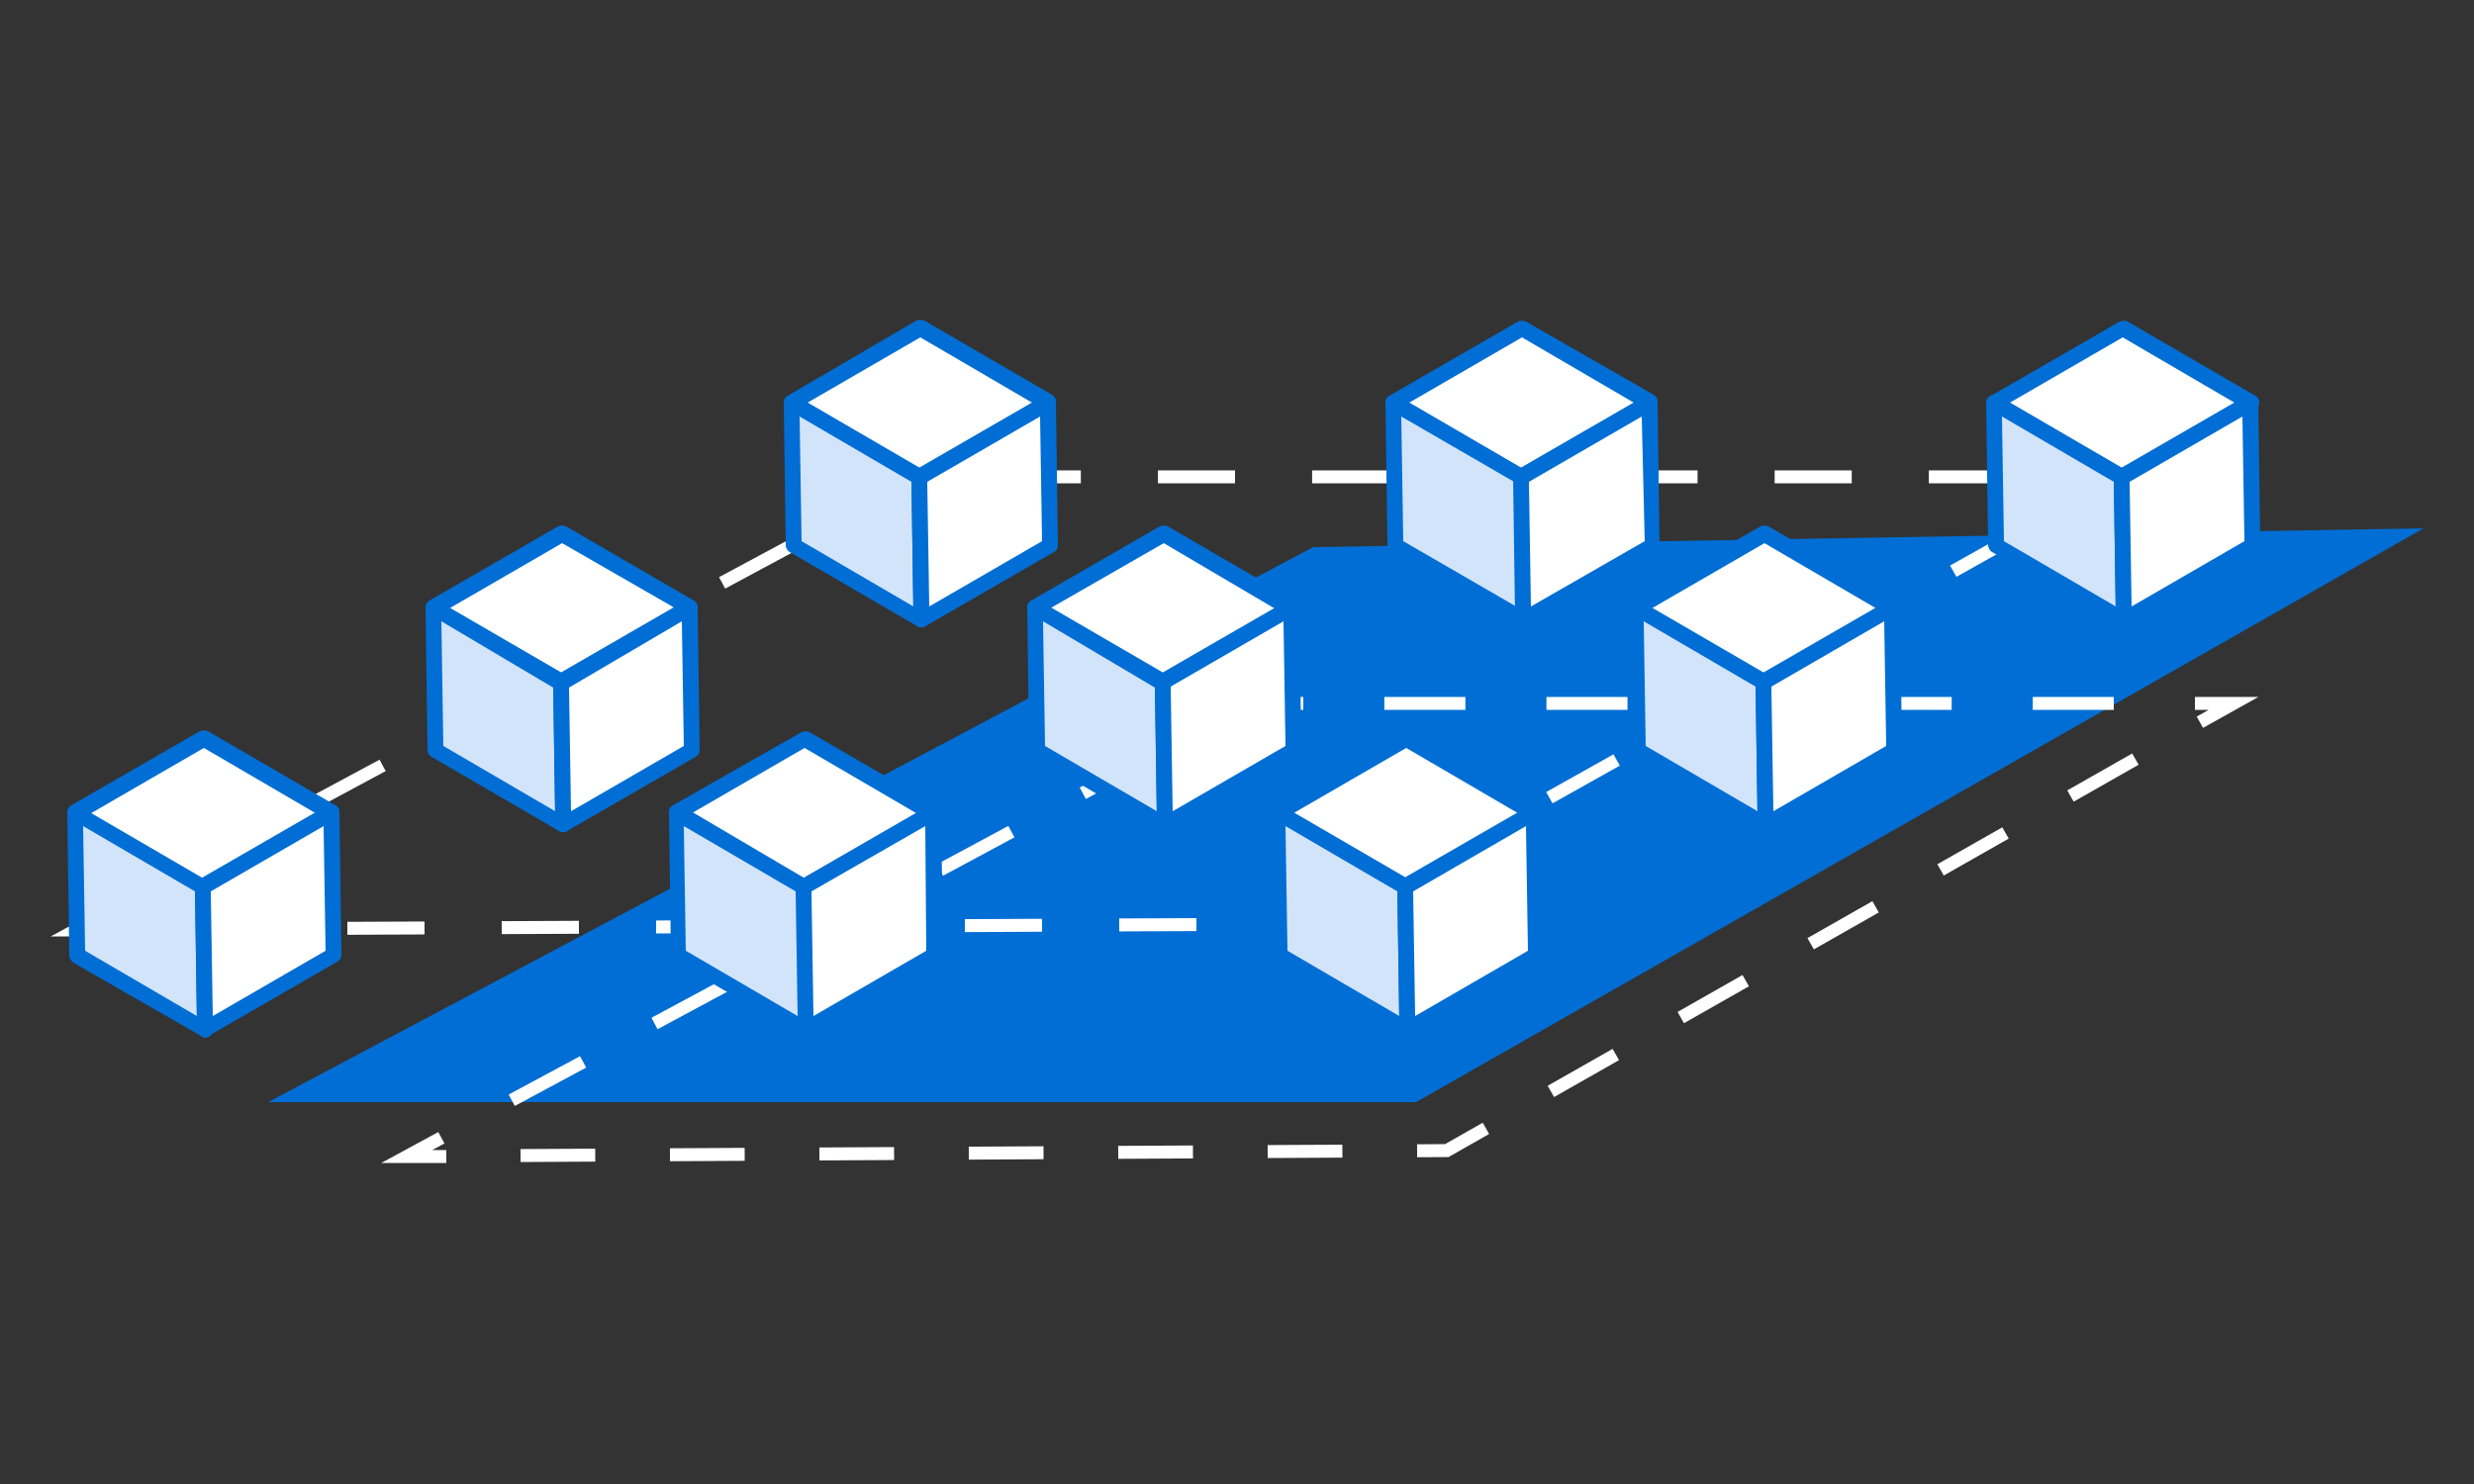 <?xml version="1.0" encoding="UTF-8"?> <!-- Generator: Adobe Illustrator 23.0.2, SVG Export Plug-In . SVG Version: 6.00 Build 0) --> <svg xmlns="http://www.w3.org/2000/svg" xmlns:xlink="http://www.w3.org/1999/xlink" id="Calque_1" x="0px" y="0px" viewBox="0 0 250 150" style="enable-background:new 0 0 250 150;" xml:space="preserve"><rect x="0" y="0" width="250" height="150" fill="#333333" stroke="none"/> <style type="text/css"> .st0{fill:#006ED5;} .st1{fill:none;stroke:#FFFFFF;stroke-width:1.31;stroke-miterlimit:10;} .st2{fill:none;stroke:#FFFFFF;stroke-width:1.31;stroke-miterlimit:10;stroke-dasharray:7.79,7.79;} .st3{fill:none;stroke:#FFFFFF;stroke-width:1.31;stroke-miterlimit:10;stroke-dasharray:7.8,7.8;} .st4{fill:none;stroke:#FFFFFF;stroke-width:1.31;stroke-miterlimit:10;stroke-dasharray:8.19,8.19;} .st5{fill:none;stroke:#FFFFFF;stroke-width:1.31;stroke-miterlimit:10;stroke-dasharray:7.55,7.55;} .st6{fill:#FFFFFF;} .st7{fill:#D2E4FA;} </style> <title>Fichier 45ico-korem-</title> <g> <g id="Calque_1-2"> <polygon class="st0" points="244.9,53.4 132.7,55.3 27.1,111.4 143.1,111.4 "></polygon> <polyline class="st1" points="211,50.1 214.4,48.2 210.5,48.2 "></polyline> <polyline class="st2" points="202.7,48.2 92.9,48.2 14.6,90.3 "></polyline> <polyline class="st1" points="11.2,92.1 7.7,94 11.7,94 "></polyline> <polyline class="st3" points="19.5,93.9 133.8,93.4 207.6,52 "></polyline> <polyline class="st1" points="222.3,73 225.7,71.1 221.8,71.1 "></polyline> <polyline class="st4" points="213.6,71.1 126.3,71.1 48.2,113.1 "></polyline> <polyline class="st1" points="44.6,115 41.1,116.9 45.1,116.9 "></polyline> <polyline class="st5" points="52.6,116.8 146.2,116.3 219,74.9 "></polyline> <polygon class="st6" points="7.6,82.2 20.5,89.7 33.5,82.2 20.6,74.7 "></polygon> <path class="st0" d="M20.1,90.3L7.2,82.8c-0.2-0.1-0.4-0.4-0.4-0.7c0-0.3,0.1-0.5,0.4-0.7l13-7.5c0.2-0.1,0.5-0.1,0.8,0l12.9,7.5 c0.4,0.2,0.5,0.7,0.3,1.1c-0.1,0.1-0.2,0.2-0.3,0.3l-13,7.5c-0.1,0.1-0.3,0.1-0.4,0.1C20.4,90.4,20.2,90.4,20.1,90.3z M20.6,75.6 L9.2,82.2l11.3,6.6l11.4-6.6L20.6,75.6z"></path> <polygon class="st7" points="7.6,82.2 7.8,96.6 20.7,104.1 20.5,89.7 "></polygon> <path class="st0" d="M20.3,104.7L7.4,97.3C7.2,97.1,7,96.9,7,96.6L6.8,82.2c0-0.4,0.4-0.8,0.8-0.8c0.1,0,0.3,0,0.4,0.1L20.9,89 c0.2,0.1,0.4,0.4,0.4,0.7l0.2,14.4c0,0.4-0.3,0.8-0.8,0.8C20.6,104.9,20.4,104.8,20.3,104.7z M8.4,83.5l0.2,12.6l11.3,6.6 l-0.2-12.6L8.4,83.5z"></path> <polygon class="st6" points="20.5,89.7 20.7,104.1 33.7,96.6 33.5,82.2 "></polygon> <path class="st0" d="M20.3,104.7c-0.2-0.1-0.4-0.4-0.4-0.7l-0.2-14.4c0-0.3,0.2-0.5,0.4-0.7l13-7.5c0.2-0.1,0.5-0.1,0.8,0 c0.2,0.1,0.4,0.4,0.4,0.7l0.2,14.4c0,0.3-0.1,0.5-0.4,0.7l-13,7.5c-0.1,0.1-0.3,0.1-0.4,0.1C20.6,104.9,20.4,104.8,20.3,104.7z M32.7,83.5l-11.4,6.6l0.2,12.6l11.4-6.6L32.7,83.5z"></path> <polygon class="st6" points="43.8,61.4 56.7,68.9 69.7,61.4 56.8,54 "></polygon> <path class="st0" d="M56.3,69.6l-12.9-7.5c-0.4-0.2-0.5-0.7-0.3-1.1c0.1-0.1,0.2-0.2,0.3-0.3l13-7.5c0.2-0.1,0.5-0.1,0.8,0 l12.9,7.5c0.4,0.2,0.5,0.7,0.3,1.1c-0.1,0.1-0.2,0.2-0.3,0.3l-13,7.5C56.9,69.8,56.6,69.8,56.3,69.6L56.3,69.6z M56.8,54.9 l-11.4,6.6L56.7,68l11.4-6.6L56.8,54.9z"></path> <polygon class="st7" points="43.8,61.4 44,75.9 56.9,83.3 56.7,68.9 "></polygon> <path class="st0" d="M56.5,84l-12.9-7.5c-0.2-0.1-0.4-0.4-0.4-0.7L43,61.4c0-0.4,0.4-0.8,0.8-0.8c0.1,0,0.3,0,0.4,0.1l12.9,7.5 c0.2,0.1,0.4,0.4,0.4,0.7l0.2,14.4c0,0.4-0.3,0.8-0.8,0.8C56.8,84.1,56.6,84.1,56.5,84z M44.6,62.8l0.2,12.6L56.1,82l-0.2-12.5 L44.6,62.8z"></path> <polygon class="st6" points="56.7,68.9 56.9,83.3 69.9,75.9 69.7,61.4 "></polygon> <path class="st0" d="M56.5,84c-0.2-0.1-0.4-0.4-0.4-0.7l-0.2-14.4c0-0.3,0.2-0.5,0.4-0.7l13-7.5c0.2-0.1,0.5-0.1,0.8,0 c0.2,0.1,0.4,0.4,0.4,0.7l0.2,14.4c0,0.3-0.1,0.5-0.4,0.7l-13,7.5c-0.1,0.1-0.3,0.1-0.4,0.1C56.8,84.1,56.6,84.1,56.5,84z M68.9,62.8l-11.4,6.7L57.7,82l11.4-6.6L68.9,62.8z"></path> <polygon class="st6" points="80,40.7 92.9,48.2 105.9,40.7 93,33.2 "></polygon> <path class="st0" d="M92.5,48.9l-12.9-7.5c-0.2-0.1-0.4-0.4-0.4-0.7c0-0.3,0.1-0.5,0.4-0.7l13-7.6c0.2-0.1,0.5-0.1,0.8,0l12.9,7.5 c0.4,0.2,0.5,0.7,0.3,1.1c-0.1,0.1-0.2,0.2-0.3,0.3l-13,7.5C93.2,49,93,49,92.9,49C92.8,49,92.6,49,92.5,48.9z M93,34.1l-11.4,6.6 l11.3,6.6l11.4-6.6L93,34.1z"></path> <polygon class="st7" points="80,40.7 80.2,55.1 93.1,62.6 92.9,48.2 "></polygon> <path class="st0" d="M92.7,63.3l-12.9-7.5c-0.2-0.1-0.4-0.4-0.4-0.7l-0.2-14.4c0-0.4,0.4-0.8,0.8-0.8c0.1,0,0.3,0,0.4,0.1 l12.9,7.5c0.2,0.1,0.4,0.4,0.4,0.7l0.2,14.4c0,0.4-0.3,0.8-0.7,0.8c0,0,0,0-0.1,0C93,63.4,92.8,63.4,92.7,63.3z M80.8,42.1 L81,54.7l11.3,6.6l-0.2-12.6L80.8,42.1z"></path> <polygon class="st6" points="92.9,48.2 93.1,62.6 106.1,55.1 105.9,40.7 "></polygon> <path class="st0" d="M92.7,63.3c-0.2-0.1-0.4-0.4-0.4-0.7l-0.2-14.4c0-0.3,0.2-0.5,0.4-0.7l13-7.5c0.2-0.1,0.5-0.1,0.8,0 c0.2,0.1,0.4,0.4,0.4,0.7l0.2,14.4c0,0.3-0.1,0.5-0.4,0.7l-13,7.5c-0.1,0.1-0.2,0.1-0.4,0.1C93,63.4,92.8,63.4,92.7,63.3z M105.1,42.1l-11.4,6.6l0.2,12.6l11.4-6.6L105.1,42.1z"></path> <polygon class="st6" points="68.4,82.2 81.3,89.7 94.2,82.2 81.3,74.7 "></polygon> <path class="st0" d="M80.9,90.3L68,82.8c-0.2-0.1-0.4-0.4-0.4-0.7c0-0.3,0.1-0.5,0.4-0.7L81,74c0.2-0.1,0.5-0.1,0.8,0l12.9,7.5 c0.4,0.2,0.5,0.7,0.3,1.1c-0.1,0.1-0.2,0.2-0.3,0.3l-13,7.5c-0.1,0.1-0.3,0.1-0.4,0.1C81.1,90.4,81,90.4,80.9,90.3z M81.3,75.6 l-11.4,6.6l11.3,6.6l11.4-6.6L81.3,75.6z"></path> <polygon class="st7" points="68.4,82.2 68.6,96.6 81.5,104.1 81.3,89.7 "></polygon> <path class="st0" d="M81.1,104.7l-12.9-7.5c-0.2-0.1-0.4-0.4-0.4-0.7l-0.2-14.4c0-0.4,0.4-0.8,0.8-0.8c0.1,0,0.3,0,0.4,0.1 L81.7,89c0.2,0.1,0.4,0.4,0.4,0.7l0.2,14.4c0,0.4-0.3,0.8-0.8,0.8C81.4,104.9,81.2,104.8,81.1,104.7z M69.1,83.5l0.2,12.6 l11.3,6.6l-0.2-12.6L69.1,83.5z"></path> <polygon class="st6" points="81.3,89.7 81.5,104.1 94.4,96.6 94.2,82.2 "></polygon> <path class="st0" d="M81.1,104.7c-0.2-0.1-0.4-0.4-0.4-0.7l-0.2-14.4c0-0.3,0.1-0.5,0.4-0.7l13-7.5c0.2-0.1,0.5-0.1,0.8,0 c0.2,0.1,0.4,0.4,0.4,0.7l0.2,14.4c0,0.3-0.1,0.5-0.4,0.7l-13,7.5C81.7,104.9,81.4,104.9,81.1,104.7z M93.5,83.5L82,90.1l0.2,12.6 l11.4-6.6L93.5,83.5z"></path> <polygon class="st6" points="104.6,61.4 117.5,68.9 130.5,61.4 117.6,54 "></polygon> <path class="st0" d="M117.1,69.6l-12.9-7.5c-0.4-0.2-0.5-0.7-0.3-1.1c0.1-0.1,0.2-0.2,0.3-0.3l13-7.5c0.2-0.1,0.5-0.1,0.8,0 l12.9,7.5c0.4,0.2,0.5,0.7,0.3,1.1c-0.1,0.1-0.2,0.2-0.3,0.3l-13,7.5c-0.1,0.1-0.3,0.1-0.4,0.1C117.4,69.7,117.2,69.7,117.1,69.6z M117.6,54.9l-11.5,6.6l11.3,6.6l11.4-6.6L117.6,54.9z"></path> <polygon class="st7" points="104.6,61.4 104.8,75.9 117.7,83.3 117.5,68.9 "></polygon> <path class="st0" d="M117.3,84l-12.9-7.5c-0.2-0.1-0.4-0.4-0.4-0.7l-0.2-14.4c0-0.4,0.4-0.8,0.8-0.8c0.1,0,0.3,0,0.4,0.1l12.9,7.5 c0.2,0.1,0.4,0.4,0.4,0.7l0.2,14.4c0,0.4-0.3,0.8-0.8,0.8C117.5,84.1,117.4,84.1,117.3,84z M105.4,62.8l0.2,12.6l11.3,6.6 l-0.2-12.5L105.4,62.8z"></path> <polygon class="st6" points="117.5,68.9 117.7,83.3 130.6,75.9 130.5,61.4 "></polygon> <path class="st0" d="M117.3,84c-0.2-0.1-0.4-0.4-0.4-0.7l-0.2-14.4c0-0.3,0.1-0.5,0.4-0.7l13-7.5c0.2-0.1,0.5-0.1,0.8,0 c0.2,0.1,0.4,0.4,0.4,0.7l0.2,14.4c0,0.3-0.1,0.5-0.4,0.7l-13,7.5c-0.1,0.1-0.3,0.1-0.4,0.1C117.5,84.1,117.4,84.1,117.3,84z M129.7,62.8l-11.4,6.6l0.2,12.6l11.4-6.6L129.7,62.8z"></path> <polygon class="st6" points="140.8,40.7 153.7,48.2 166.7,40.7 153.8,33.2 "></polygon> <path class="st0" d="M153.3,48.9l-12.9-7.5c-0.2-0.1-0.4-0.4-0.4-0.7c0-0.3,0.1-0.5,0.4-0.7l13-7.5c0.2-0.1,0.5-0.1,0.8,0 l12.9,7.4c0.4,0.2,0.5,0.7,0.3,1.1c-0.1,0.1-0.2,0.2-0.3,0.3l-13,7.5c-0.1,0.1-0.3,0.1-0.4,0.1C153.5,49,153.4,49,153.3,48.9z M153.8,34.1l-11.4,6.6l11.3,6.6l11.4-6.6L153.8,34.1z"></path> <polygon class="st7" points="140.8,40.7 141,55.1 153.9,62.6 153.7,48.2 "></polygon> <path class="st0" d="M153.5,63.3l-12.9-7.5c-0.2-0.1-0.4-0.4-0.4-0.7L140,40.7c0-0.4,0.4-0.8,0.8-0.8c0.1,0,0.3,0,0.4,0.1 l12.9,7.5c0.2,0.1,0.4,0.4,0.4,0.7l0.2,14.4c0,0.4-0.3,0.8-0.8,0.8c0,0,0,0,0,0C153.8,63.4,153.6,63.4,153.5,63.3z M141.6,42.1 l0.2,12.6l11.4,6.6l-0.2-12.6L141.6,42.1z"></path> <polygon class="st6" points="153.7,48.2 153.9,62.6 166.9,55.1 166.7,40.7 "></polygon> <path class="st0" d="M153.5,63.3c-0.2-0.1-0.4-0.4-0.4-0.7l-0.2-14.4c0-0.3,0.2-0.5,0.4-0.7l13-7.5c0.2-0.1,0.5-0.1,0.8,0 c0.2,0.1,0.4,0.4,0.4,0.7l0.2,14.4c0,0.3-0.1,0.5-0.4,0.7l-13,7.5c-0.1,0.1-0.3,0.1-0.4,0.1C153.7,63.4,153.6,63.4,153.5,63.3z M165.9,42.1l-11.4,6.6l0.2,12.6l11.5-6.6L165.9,42.1z"></path> <polygon class="st6" points="129.1,82.2 142,89.7 155,82.2 142.1,74.7 "></polygon> <path class="st0" d="M141.6,90.3l-12.9-7.5c-0.2-0.1-0.4-0.4-0.4-0.7c0-0.3,0.1-0.5,0.4-0.7l13-7.5c0.2-0.1,0.5-0.1,0.8,0 l12.9,7.5c0.4,0.2,0.5,0.7,0.3,1.1c-0.1,0.1-0.2,0.2-0.3,0.3l-13,7.5c-0.1,0.1-0.3,0.1-0.4,0.1C141.9,90.4,141.8,90.4,141.6,90.3z M142.1,75.6l-11.4,6.6l11.3,6.6l11.4-6.6L142.1,75.6z"></path> <polygon class="st7" points="129.1,82.2 129.3,96.6 142.2,104.1 142,89.7 "></polygon> <path class="st0" d="M141.8,104.7l-12.9-7.5c-0.2-0.1-0.4-0.4-0.4-0.7l-0.2-14.4c0-0.4,0.4-0.8,0.8-0.8c0.1,0,0.3,0,0.4,0.1 l12.9,7.5c0.2,0.1,0.4,0.4,0.4,0.7l0.2,14.4c0,0.3-0.1,0.5-0.4,0.7c-0.1,0.1-0.3,0.1-0.4,0.1C142.1,104.9,141.9,104.8,141.8,104.7 z M129.9,83.5l0.2,12.6l11.3,6.6l-0.2-12.6L129.9,83.5z"></path> <polygon class="st6" points="142,89.7 142.2,104.1 155.2,96.6 155,82.2 "></polygon> <path class="st0" d="M141.8,104.7c-0.2-0.1-0.4-0.4-0.4-0.7l-0.2-14.4c0-0.3,0.1-0.5,0.4-0.7l13-7.5c0.2-0.1,0.5-0.1,0.8,0 c0.2,0.1,0.4,0.4,0.4,0.7l0.2,14.4c0,0.3-0.1,0.5-0.4,0.7l-13,7.5c-0.1,0.1-0.3,0.1-0.4,0.1C142.1,104.9,141.9,104.8,141.8,104.7z M154.2,83.5l-11.4,6.6l0.2,12.6l11.4-6.6L154.2,83.5z"></path> <polygon class="st6" points="165.3,61.4 178.2,68.9 191.2,61.4 178.3,54 "></polygon> <path class="st0" d="M177.8,69.6l-12.9-7.5c-0.4-0.2-0.5-0.7-0.3-1.1c0.1-0.1,0.2-0.2,0.3-0.3l13-7.5c0.2-0.1,0.5-0.1,0.8,0 l12.9,7.5c0.4,0.2,0.5,0.7,0.3,1.1c-0.1,0.1-0.2,0.2-0.3,0.3l-13,7.5c-0.1,0.1-0.3,0.1-0.4,0.1C178.1,69.7,178,69.7,177.8,69.6z M178.3,54.9l-11.4,6.6l11.3,6.6l11.4-6.6L178.3,54.9z"></path> <polygon class="st7" points="165.3,61.4 165.5,75.9 178.4,83.3 178.2,68.9 "></polygon> <path class="st0" d="M178,84l-12.9-7.5c-0.2-0.1-0.4-0.4-0.4-0.7l-0.2-14.4c0-0.4,0.4-0.8,0.8-0.8c0.1,0,0.3,0,0.4,0.1l12.9,7.5 c0.2,0.1,0.4,0.4,0.4,0.7l0.2,14.4c0,0.3-0.1,0.5-0.4,0.7C178.6,84.2,178.3,84.2,178,84z M166.1,62.8l0.2,12.6l11.3,6.6l-0.2-12.6 L166.1,62.8z"></path> <polygon class="st6" points="178.2,68.9 178.4,83.3 191.4,75.9 191.2,61.4 "></polygon> <path class="st0" d="M178,84c-0.2-0.1-0.4-0.4-0.4-0.7l-0.2-14.4c0-0.3,0.1-0.5,0.4-0.7l13-7.5c0.2-0.1,0.5-0.1,0.8,0 c0.2,0.1,0.4,0.4,0.4,0.7l0.2,14.4c0,0.3-0.1,0.5-0.4,0.7l-13,7.5c-0.1,0.1-0.3,0.1-0.4,0.1C178.3,84.1,178.2,84.1,178,84z M190.4,62.8L179,69.4l0.2,12.6l11.4-6.6L190.4,62.8z"></path> <polygon class="st6" points="201.5,40.7 214.4,48.2 227.4,40.7 214.5,33.2 "></polygon> <path class="st0" d="M214.1,48.9l-12.9-7.5c-0.2-0.1-0.4-0.4-0.4-0.7c0-0.3,0.1-0.6,0.4-0.7l13-7.5c0.2-0.1,0.5-0.1,0.8,0 l12.9,7.5c0.4,0.2,0.5,0.7,0.3,1.1c-0.1,0.1-0.2,0.2-0.3,0.3l-13,7.5c-0.1,0.1-0.3,0.1-0.4,0.1C214.3,49,214.2,49,214.1,48.9z M214.5,34.1l-11.4,6.6l11.3,6.6l11.4-6.6L214.5,34.1z"></path> <polygon class="st7" points="201.5,40.7 201.7,55.1 214.6,62.6 214.4,48.2 "></polygon> <path class="st0" d="M214.2,63.3l-12.9-7.5c-0.2-0.1-0.4-0.4-0.4-0.7l-0.2-14.4c0-0.4,0.4-0.8,0.8-0.8c0.1,0,0.3,0,0.4,0.1 l12.9,7.5c0.2,0.1,0.4,0.4,0.4,0.7l0.2,14.4c0,0.4-0.3,0.8-0.8,0.8c0,0,0,0,0,0C214.5,63.4,214.4,63.4,214.2,63.3z M202.3,42.1 l0.2,12.6l11.3,6.6l-0.2-12.6L202.3,42.1z"></path> <polygon class="st6" points="214.4,48.2 214.6,62.6 227.6,55.1 227.4,40.7 "></polygon> <path class="st0" d="M214.2,63.3c-0.2-0.1-0.4-0.4-0.4-0.7l-0.2-14.4c0-0.3,0.1-0.5,0.4-0.7l13-7.5c0.2-0.1,0.5-0.1,0.8,0 c0.2,0.1,0.4,0.4,0.4,0.7l0.2,14.4c0,0.3-0.1,0.5-0.4,0.7l-13,7.5C214.8,63.4,214.5,63.4,214.2,63.3z M226.6,42.1l-11.4,6.6 l0.2,12.6l11.4-6.6L226.6,42.1z"></path> </g> </g> </svg> 